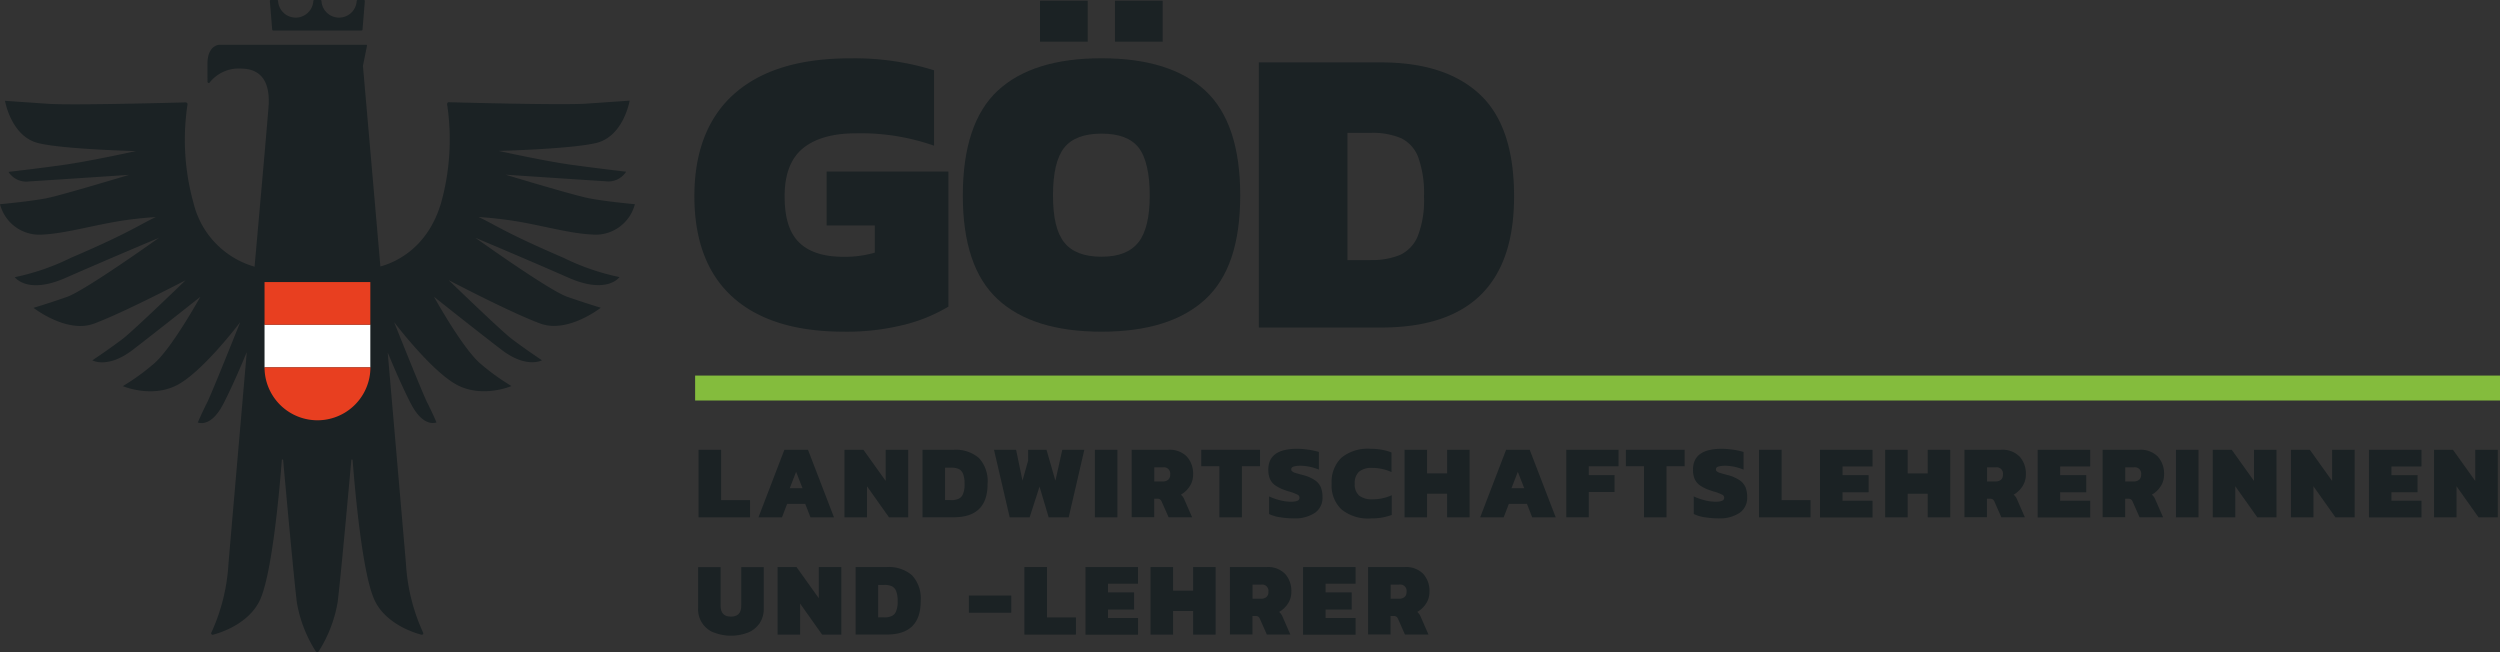 <svg xmlns="http://www.w3.org/2000/svg" width="300.81" height="78.455" viewBox="0 0 300.81 78.455">
  <rect x="0" y="0" width="300.81" height="78.455" fill="#333333" stroke="none"/>
  <g id="BV_27_Landwirtschaftslehrerinnen_und_-lehrer" data-name="BV 27 Landwirtschaftslehrerinnen und -lehrer" transform="translate(0 -1.04)">
    <g id="a">
      <g id="Gruppe_339" data-name="Gruppe 339">
        <path id="Pfad_6145" data-name="Pfad 6145" d="M71.56,29.28a4.89,4.89,0,0,0,4.83-3.67s-3.76-.34-5.74-.76-9.82-2.79-9.82-2.79,10.18.68,12.02.79a2.547,2.547,0,0,0,2.49-1.15s-3.2-.37-6.5-.82-8.83-1.68-8.83-1.68,8.83-.23,11.78-.97c3.25-.82,3.97-5.08,3.97-5.08l-5.35.37c-3.18.17-14.49-.13-16.39-.18a.217.217,0,0,0-.22.26,28.462,28.462,0,0,1-.72,11.83c-1.64,5.59-5.66,7.23-7.31,7.67-1.11-12.81-2.1-24.14-2.1-24.14l.49-2.42a.09.09,0,0,0-.09-.11H26.39s-1.43.01-1.43,2.32c0,.35,0,1.55.01,2.13a.145.145,0,0,0,.26.09,4.435,4.435,0,0,1,3.72-1.68c3.13,0,3.46,2.55,3.38,4.3-.04.84-.96,11.26-1.7,19.54a10.553,10.553,0,0,1-7.35-7.68,28.282,28.282,0,0,1-.72-11.83.218.218,0,0,0-.22-.26c-1.89.05-13.21.35-16.39.18L.6,13.17s.73,4.26,3.97,5.08c2.95.75,11.78.97,11.78.97s-5.53,1.22-8.83,1.68-6.5.82-6.5.82a2.547,2.547,0,0,0,2.49,1.15c1.84-.11,12.02-.79,12.02-.79s-7.84,2.37-9.82,2.79c-1.95.4-5.71.74-5.71.74a4.89,4.89,0,0,0,4.83,3.67c2.64-.09,5.39-.89,8.91-1.53a44.765,44.765,0,0,1,5-.59c-1.96.91-3.12,1.87-10.23,4.91a27.97,27.97,0,0,1-6.73,2.32s1.48,2.12,6.1.09c5.28-2.32,11.24-4.82,11.24-4.82s-8.84,6.32-11.05,7.1-4.04,1.32-4.04,1.32,3.98,3.11,7.25,1.91c3.47-1.27,11.05-5.23,11.05-5.23s-6.1,5.9-7.45,6.96-3.77,2.68-3.77,2.68,1.85,1.05,4.87-1.27,8.12-6.37,8.12-6.37-3.31,6-5.49,7.96a27.2,27.2,0,0,1-3.83,2.78s3.53,1.51,6.63-.18,7.49-7.51,7.49-7.51-3.41,8.55-3.99,9.69-1.11,2.37-1.11,2.37,1.54.73,3.07-2.23c1.02-1.97,2.17-4.65,2.82-6.23-1.12,12.96-2.15,24.78-2.2,25.49a23.014,23.014,0,0,1-2.06,8.26.173.173,0,0,0,.2.25c1.09-.28,4.28-1.37,5.61-4.09,1.51-3.1,2.42-13.65,2.67-16.92,0-.1.15-.1.16,0,.3,3.36,1.31,14.41,1.65,17.14a15.908,15.908,0,0,0,2.26,5.85.224.224,0,0,0,.38,0,16.087,16.087,0,0,0,2.26-5.85c.35-2.73,1.35-13.76,1.65-17.13,0-.1.15-.1.16,0,.25,3.28,1.16,13.81,2.67,16.91,1.32,2.72,4.52,3.81,5.61,4.09a.173.173,0,0,0,.2-.25,23.014,23.014,0,0,1-2.06-8.26c-.06-.71-1.08-12.51-2.2-25.45.66,1.59,1.79,4.24,2.8,6.18,1.54,2.96,3.07,2.23,3.07,2.23s-.53-1.23-1.11-2.37-3.99-9.69-3.99-9.69,4.4,5.81,7.49,7.51,6.63.18,6.63.18a27.2,27.2,0,0,1-3.83-2.78c-2.18-1.96-5.49-7.96-5.49-7.96s5.09,4.05,8.12,6.37,4.87,1.27,4.87,1.27-2.42-1.62-3.77-2.68-7.45-6.96-7.45-6.96,7.58,3.97,11.05,5.23c3.28,1.2,7.25-1.91,7.25-1.91s-1.83-.55-4.04-1.32-11.05-7.1-11.05-7.1,5.96,2.5,11.24,4.82c4.63,2.03,6.1-.09,6.1-.09a27.97,27.97,0,0,1-6.73-2.32c-7.11-3.05-8.28-4.01-10.23-4.91a48.008,48.008,0,0,1,5,.59c3.52.64,6.27,1.44,8.91,1.53ZM43.79,1.04h-.75a.128.128,0,0,0-.12.11,2.123,2.123,0,0,1-4.24,0,.113.113,0,0,0-.12-.11h-.74a.128.128,0,0,0-.12.11,2.123,2.123,0,0,1-4.24,0,.113.113,0,0,0-.12-.11h-.75a.118.118,0,0,0-.12.13l.28,3.43a.12.12,0,0,0,.12.11H43.5a.128.128,0,0,0,.12-.11l.28-3.43a.124.124,0,0,0-.12-.13Z" fill="#1b2224"/>
        <g id="Gruppe_338" data-name="Gruppe 338">
          <rect id="Rechteck_334" data-name="Rechteck 334" width="12.73" height="5.13" transform="translate(31.83 40.11)" fill="#fff"/>
          <path id="Pfad_6146" data-name="Pfad 6146" d="M44.56,40.11H31.83V34.98H44.56ZM31.83,45.24a6.37,6.37,0,0,0,12.74,0H31.84Z" fill="#e83f20" fill-rule="evenodd"/>
        </g>
      </g>
      <g id="Gruppe_340" data-name="Gruppe 340">
        <path id="Pfad_6147" data-name="Pfad 6147" d="M88.16,36.79q-4.6-4.155-4.61-12.14c0-5.32,1.6-9.49,4.81-12.33s7.84-4.26,13.92-4.26A32.018,32.018,0,0,1,112.39,9.5v9.07a26.64,26.64,0,0,0-9.36-1.49q-4.215,0-6.42,1.81t-2.2,5.77c0,2.64.59,4.43,1.76,5.57s2.95,1.71,5.33,1.71a12.969,12.969,0,0,0,3.76-.5V28.17h-5.8V21.68h14.66V37.93a19.306,19.306,0,0,1-5.3,2.18,28.506,28.506,0,0,1-7.28.84c-5.85,0-10.3-1.39-13.38-4.16Z" fill="#1b2224"/>
        <path id="Pfad_6148" data-name="Pfad 6148" d="M120.06,37.06q-4.215-3.885-4.21-12.51c0-5.75,1.4-10.01,4.21-12.61s6.97-3.89,12.48-3.89,9.68,1.3,12.48,3.89,4.21,6.8,4.21,12.61-1.4,9.92-4.21,12.51-6.97,3.89-12.48,3.89S122.86,39.65,120.06,37.06Zm5.08-35.93h5.74V6.05h-5.74V1.13ZM136.98,30.2q1.365-1.74,1.36-5.65c0-2.61-.45-4.62-1.34-5.75s-2.38-1.68-4.46-1.68-3.58.56-4.48,1.68-1.36,3.04-1.36,5.75.45,4.53,1.36,5.67,2.4,1.71,4.48,1.71,3.53-.58,4.43-1.73ZM134.16,1.13h5.74V6.05h-5.74V1.13Z" fill="#1b2224"/>
        <path id="Pfad_6149" data-name="Pfad 6149" d="M151.47,8.55h14.71q7.77,0,11.89,3.86t4.11,12.29q0,15.75-16,15.75H151.47ZM164.9,32.33a8.9,8.9,0,0,0,3.57-.62,4.271,4.271,0,0,0,2.13-2.28,11.863,11.863,0,0,0,.74-4.73,12.768,12.768,0,0,0-.69-4.73,4.167,4.167,0,0,0-2.06-2.3,8.764,8.764,0,0,0-3.69-.64h-2.77V32.34h2.77Z" fill="#1b2224"/>
      </g>
      <g id="Gruppe_341" data-name="Gruppe 341">
        <path id="Pfad_6150" data-name="Pfad 6150" d="M84.06,55.16h2.71v6.06h3.48v2.07h-6.2V55.16Z" fill="#1b2224"/>
        <path id="Pfad_6151" data-name="Pfad 6151" d="M94.38,55.16h2.84l3.13,8.13H97.52l-.63-1.62H94.71l-.62,1.62H91.26l3.12-8.13Zm2.18,4.62-.77-1.97-.76,1.97Z" fill="#1b2224"/>
        <path id="Pfad_6152" data-name="Pfad 6152" d="M101.61,55.16h2.28l2.68,3.75V55.16h2.71v8.13h-2.31l-2.65-3.74v3.74h-2.71Z" fill="#1b2224"/>
        <path id="Pfad_6153" data-name="Pfad 6153" d="M111,55.16h3.75a4.3,4.3,0,0,1,3.03.98,4.105,4.105,0,0,1,1.05,3.13c0,2.68-1.36,4.01-4.08,4.01H111V55.15Zm3.42,6.06a2.183,2.183,0,0,0,.91-.16,1.032,1.032,0,0,0,.54-.58,2.966,2.966,0,0,0,.19-1.21,3.21,3.21,0,0,0-.18-1.21,1.092,1.092,0,0,0-.52-.59,2.209,2.209,0,0,0-.94-.16h-.71v3.9h.71Z" fill="#1b2224"/>
        <path id="Pfad_6154" data-name="Pfad 6154" d="M119.61,55.16h2.65l.77,3.71.68-2.41v-1.3h2.21l1.07,3.72.83-3.72h2.65l-1.88,8.13h-2.41l-1.1-3.7-1.19,3.7h-2.4l-1.89-8.13Z" fill="#1b2224"/>
        <path id="Pfad_6155" data-name="Pfad 6155" d="M131.74,55.16h2.71v8.13h-2.71Z" fill="#1b2224"/>
        <path id="Pfad_6156" data-name="Pfad 6156" d="M136.18,55.16h4.39a2.9,2.9,0,0,1,2.23.81,3.05,3.05,0,0,1,.76,2.15,2.558,2.558,0,0,1-.4,1.42,3.08,3.08,0,0,1-1.07,1.02,1.48,1.48,0,0,1,.4.55l.95,2.17h-2.83l-.83-1.88a.656.656,0,0,0-.2-.27.523.523,0,0,0-.31-.08h-.39v2.22h-2.71V55.14Zm3.71,3.81a1.006,1.006,0,0,0,.68-.21.788.788,0,0,0,.23-.63.756.756,0,0,0-.85-.86h-1.06v1.7h1Z" fill="#1b2224"/>
        <path id="Pfad_6157" data-name="Pfad 6157" d="M146.71,57.14h-2.17V55.16h7.07v1.98h-2.18v6.15h-2.71V57.14Z" fill="#1b2224"/>
        <path id="Pfad_6158" data-name="Pfad 6158" d="M153.99,63.28a4.924,4.924,0,0,1-1.29-.39V60.77a6.955,6.955,0,0,0,1.31.46,5.39,5.39,0,0,0,1.3.18,2.214,2.214,0,0,0,.79-.11.383.383,0,0,0,.26-.37.408.408,0,0,0-.24-.37,6.5,6.5,0,0,0-.9-.35,4.116,4.116,0,0,1-.48-.15,4.873,4.873,0,0,1-1.27-.6,1.9,1.9,0,0,1-.66-.78,2.876,2.876,0,0,1-.2-1.14c0-1.67,1.16-2.5,3.47-2.5a9.791,9.791,0,0,1,1.36.11,8.584,8.584,0,0,1,1.25.27v2.13a5.9,5.9,0,0,0-2.16-.47,3.141,3.141,0,0,0-.85.09c-.21.06-.31.17-.31.34a.293.293,0,0,0,.13.26,1.122,1.122,0,0,0,.38.18c.16.05.45.13.86.24a4.77,4.77,0,0,1,1.49.64,2.007,2.007,0,0,1,.71.87,3.285,3.285,0,0,1,.19,1.2,2.185,2.185,0,0,1-.9,1.84,4.345,4.345,0,0,1-2.63.67,9.276,9.276,0,0,1-1.61-.14Z" fill="#1b2224"/>
        <path id="Pfad_6159" data-name="Pfad 6159" d="M161.43,62.35a3.922,3.922,0,0,1-1.2-3.1,4.036,4.036,0,0,1,1.18-3.14,5.012,5.012,0,0,1,3.49-1.07,7.724,7.724,0,0,1,1.34.11,6.608,6.608,0,0,1,1.19.33v2.36a5.651,5.651,0,0,0-2.33-.5,2.353,2.353,0,0,0-1.57.45,1.829,1.829,0,0,0-.52,1.46,1.736,1.736,0,0,0,.54,1.43,2.478,2.478,0,0,0,1.58.44,5.631,5.631,0,0,0,2.33-.49V63a6.967,6.967,0,0,1-1.19.32,7.945,7.945,0,0,1-1.34.1,5.073,5.073,0,0,1-3.5-1.07Z" fill="#1b2224"/>
        <path id="Pfad_6160" data-name="Pfad 6160" d="M169,55.16h2.71V58h2.41V55.16h2.71v8.13h-2.71V60.45h-2.41v2.84H169Z" fill="#1b2224"/>
        <path id="Pfad_6161" data-name="Pfad 6161" d="M181.22,55.16h2.84l3.13,8.13h-2.83l-.63-1.62h-2.18l-.62,1.62H178.1Zm2.18,4.62-.77-1.97-.76,1.97Z" fill="#1b2224"/>
        <path id="Pfad_6162" data-name="Pfad 6162" d="M188.45,55.16h6.3v1.98h-3.58v1.07h3.1v2.03h-3.1v3.04h-2.71V55.15Z" fill="#1b2224"/>
        <path id="Pfad_6163" data-name="Pfad 6163" d="M197.8,57.14h-2.17V55.16h7.07v1.98h-2.18v6.15h-2.71V57.14Z" fill="#1b2224"/>
        <path id="Pfad_6164" data-name="Pfad 6164" d="M205.09,63.28a4.924,4.924,0,0,1-1.29-.39V60.77a6.955,6.955,0,0,0,1.31.46,5.39,5.39,0,0,0,1.3.18,2.214,2.214,0,0,0,.79-.11.383.383,0,0,0,.26-.37.408.408,0,0,0-.24-.37,6.5,6.5,0,0,0-.9-.35,4.116,4.116,0,0,1-.48-.15,4.873,4.873,0,0,1-1.27-.6,1.9,1.9,0,0,1-.66-.78,2.876,2.876,0,0,1-.2-1.14c0-1.67,1.16-2.5,3.47-2.5a9.791,9.791,0,0,1,1.36.11,8.584,8.584,0,0,1,1.25.27v2.13a5.9,5.9,0,0,0-2.16-.47,3.141,3.141,0,0,0-.85.09c-.21.06-.31.17-.31.34a.293.293,0,0,0,.13.26,1.122,1.122,0,0,0,.38.18c.16.05.45.13.86.24a4.77,4.77,0,0,1,1.49.64,2.007,2.007,0,0,1,.71.87,3.285,3.285,0,0,1,.19,1.2,2.185,2.185,0,0,1-.9,1.84,4.345,4.345,0,0,1-2.63.67,9.276,9.276,0,0,1-1.61-.14Z" fill="#1b2224"/>
        <path id="Pfad_6165" data-name="Pfad 6165" d="M211.66,55.16h2.71v6.06h3.48v2.07h-6.2V55.16Z" fill="#1b2224"/>
        <path id="Pfad_6166" data-name="Pfad 6166" d="M218.99,55.16h6.32v2.01H221.7v1.04h3.14v2.06H221.7v1.02h3.61V63.3h-6.32V55.17Z" fill="#1b2224"/>
        <path id="Pfad_6167" data-name="Pfad 6167" d="M226.83,55.16h2.71V58h2.41V55.16h2.71v8.13h-2.71V60.45h-2.41v2.84h-2.71Z" fill="#1b2224"/>
        <path id="Pfad_6168" data-name="Pfad 6168" d="M236.38,55.16h4.39a2.9,2.9,0,0,1,2.23.81,3.05,3.05,0,0,1,.76,2.15,2.558,2.558,0,0,1-.4,1.42,3.08,3.08,0,0,1-1.07,1.02,1.48,1.48,0,0,1,.4.55l.95,2.17h-2.83l-.83-1.88a.656.656,0,0,0-.2-.27.523.523,0,0,0-.31-.08h-.39v2.22h-2.71V55.14Zm3.71,3.81a1.006,1.006,0,0,0,.68-.21.788.788,0,0,0,.23-.63.756.756,0,0,0-.85-.86h-1.06v1.7h1Z" fill="#1b2224"/>
        <path id="Pfad_6169" data-name="Pfad 6169" d="M245.18,55.16h6.32v2.01h-3.61v1.04h3.14v2.06h-3.14v1.02h3.61V63.3h-6.32V55.17Z" fill="#1b2224"/>
        <path id="Pfad_6170" data-name="Pfad 6170" d="M253.01,55.16h4.39a2.9,2.9,0,0,1,2.23.81,3.05,3.05,0,0,1,.76,2.15,2.558,2.558,0,0,1-.4,1.42,3.08,3.08,0,0,1-1.07,1.02,1.48,1.48,0,0,1,.4.55l.95,2.17h-2.83l-.83-1.88a.656.656,0,0,0-.2-.27.523.523,0,0,0-.31-.08h-.39v2.22H253V55.14Zm3.71,3.81a1.006,1.006,0,0,0,.68-.21.788.788,0,0,0,.23-.63.756.756,0,0,0-.85-.86h-1.06v1.7Z" fill="#1b2224"/>
        <path id="Pfad_6171" data-name="Pfad 6171" d="M261.82,55.16h2.71v8.13h-2.71Z" fill="#1b2224"/>
        <path id="Pfad_6172" data-name="Pfad 6172" d="M266.25,55.16h2.28l2.68,3.75V55.16h2.71v8.13h-2.31l-2.65-3.74v3.74h-2.71Z" fill="#1b2224"/>
        <path id="Pfad_6173" data-name="Pfad 6173" d="M275.65,55.16h2.28l2.68,3.75V55.16h2.71v8.13h-2.31l-2.65-3.74v3.74h-2.71Z" fill="#1b2224"/>
        <path id="Pfad_6174" data-name="Pfad 6174" d="M285.04,55.16h6.32v2.01h-3.61v1.04h3.14v2.06h-3.14v1.02h3.61V63.3h-6.32V55.17Z" fill="#1b2224"/>
        <path id="Pfad_6175" data-name="Pfad 6175" d="M292.87,55.16h2.28l2.68,3.75V55.16h2.71v8.13h-2.31l-2.65-3.74v3.74h-2.71Z" fill="#1b2224"/>
        <path id="Pfad_6176" data-name="Pfad 6176" d="M85.89,77.15A2.985,2.985,0,0,1,84,74.24V69.28h2.71v4.64c0,.88.41,1.31,1.24,1.31s1.24-.44,1.24-1.31V69.28H91.9v4.96a3.14,3.14,0,0,1-.5,1.79,3.087,3.087,0,0,1-1.39,1.12,5.72,5.72,0,0,1-4.1,0Z" fill="#1b2224"/>
        <path id="Pfad_6177" data-name="Pfad 6177" d="M93.56,69.27h2.28l2.68,3.75V69.27h2.71V77.4H98.92l-2.65-3.74V77.4H93.56Z" fill="#1b2224"/>
        <path id="Pfad_6178" data-name="Pfad 6178" d="M102.95,69.27h3.75a4.3,4.3,0,0,1,3.03.98,4.105,4.105,0,0,1,1.05,3.13c0,2.68-1.36,4.01-4.08,4.01h-3.75V69.26Zm3.42,6.06a2.183,2.183,0,0,0,.91-.16,1.032,1.032,0,0,0,.54-.58,2.966,2.966,0,0,0,.19-1.21,3.21,3.21,0,0,0-.18-1.21,1.092,1.092,0,0,0-.52-.59,2.209,2.209,0,0,0-.94-.16h-.71v3.9h.71Z" fill="#1b2224"/>
        <path id="Pfad_6179" data-name="Pfad 6179" d="M116.58,72.7h5.1v2.07h-5.1Z" fill="#1b2224"/>
        <path id="Pfad_6180" data-name="Pfad 6180" d="M123.27,69.27h2.71v6.06h3.48V77.4h-6.2V69.27Z" fill="#1b2224"/>
        <path id="Pfad_6181" data-name="Pfad 6181" d="M130.61,69.27h6.32v2.01h-3.61v1.04h3.14v2.06h-3.14V75.4h3.61v2.01h-6.32V69.28Z" fill="#1b2224"/>
        <path id="Pfad_6182" data-name="Pfad 6182" d="M138.44,69.27h2.71v2.84h2.41V69.27h2.71V77.4h-2.71V74.56h-2.41V77.4h-2.71Z" fill="#1b2224"/>
        <path id="Pfad_6183" data-name="Pfad 6183" d="M148,69.27h4.39a2.9,2.9,0,0,1,2.23.81,3.05,3.05,0,0,1,.76,2.15,2.558,2.558,0,0,1-.4,1.42,3.08,3.08,0,0,1-1.07,1.02,1.48,1.48,0,0,1,.4.55l.95,2.17h-2.83l-.83-1.88a.656.656,0,0,0-.2-.27.522.522,0,0,0-.31-.08h-.39v2.22h-2.71V69.25Zm3.71,3.81a1.006,1.006,0,0,0,.68-.21.788.788,0,0,0,.23-.63.756.756,0,0,0-.85-.86h-1.06v1.7h1Z" fill="#1b2224"/>
        <path id="Pfad_6184" data-name="Pfad 6184" d="M156.79,69.27h6.32v2.01H159.5v1.04h3.14v2.06H159.5V75.4h3.61v2.01h-6.32V69.28Z" fill="#1b2224"/>
        <path id="Pfad_6185" data-name="Pfad 6185" d="M164.62,69.27h4.39a2.9,2.9,0,0,1,2.23.81,3.05,3.05,0,0,1,.76,2.15,2.558,2.558,0,0,1-.4,1.42,3.08,3.08,0,0,1-1.07,1.02,1.48,1.48,0,0,1,.4.55l.95,2.17h-2.83l-.83-1.88a.656.656,0,0,0-.2-.27.522.522,0,0,0-.31-.08h-.39v2.22h-2.71V69.25Zm3.71,3.81a1.006,1.006,0,0,0,.68-.21.788.788,0,0,0,.23-.63.756.756,0,0,0-.85-.86h-1.06v1.7h1Z" fill="#1b2224"/>
      </g>
    </g>
    <g id="b">
      <rect id="Rechteck_335" data-name="Rechteck 335" width="217.17" height="3" transform="translate(83.64 46.23)" fill="#84bc3d"/>
    </g>
  </g>
</svg>
